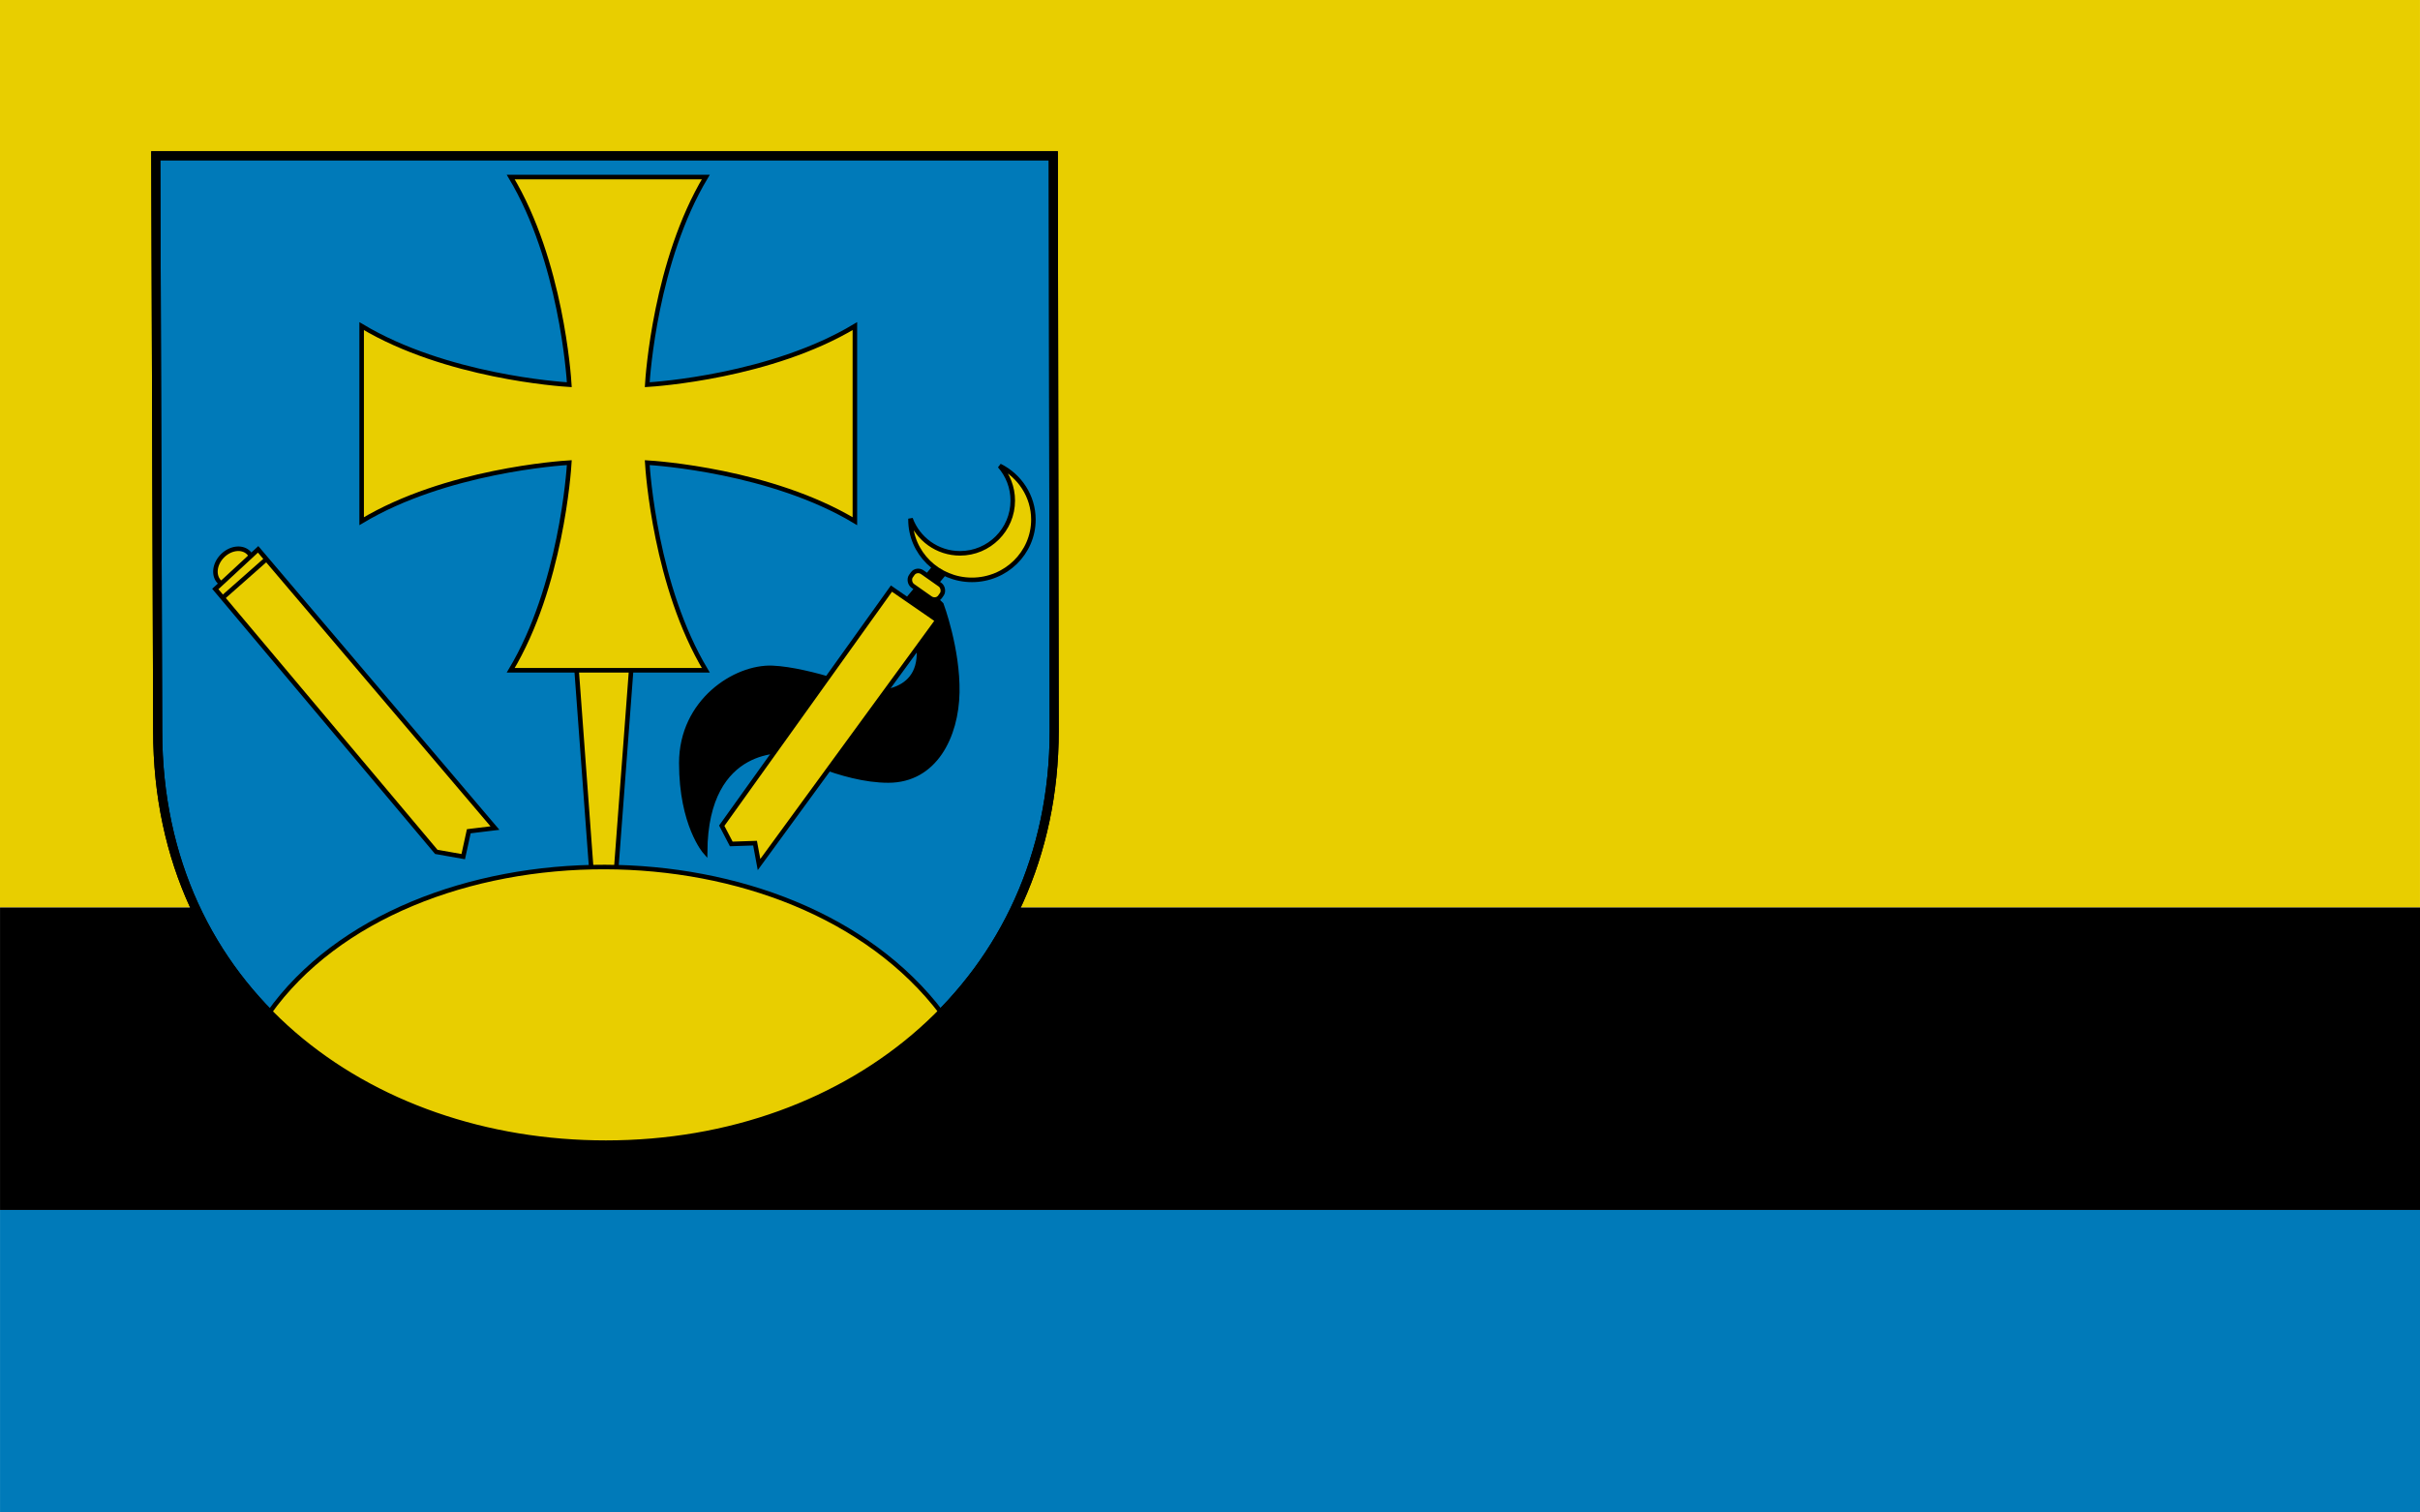 <?xml version="1.0" encoding="UTF-8" standalone="no"?>
<!-- Created with Inkscape (http://www.inkscape.org/) -->
<svg
   xmlns:svg="http://www.w3.org/2000/svg"
   xmlns="http://www.w3.org/2000/svg"
   version="1.0"
   width="1000.013"
   height="624.992"
   id="svg2">
  <defs
     id="defs4" />
  <g
     transform="translate(1059.719,-277.219)"
     id="g5721">
    <rect
       width="1000"
       height="125"
       x="-1059.706"
       y="777.211"
       style="opacity:1;fill:#007ab9;fill-opacity:1;fill-rule:evenodd;stroke:none;stroke-width:3.75;stroke-miterlimit:4;stroke-dasharray:none;stroke-opacity:1"
       id="rect3914" />
    <path
       d="M -1059.719,277.219 L -1059.719,652.219 L -59.719,652.219 L -59.719,277.219 L -1059.719,277.219 z "
       style="opacity:1;fill:#e8ce00;fill-opacity:1;fill-rule:evenodd;stroke:none;stroke-width:3.75;stroke-miterlimit:4;stroke-dasharray:none;stroke-opacity:1"
       id="rect3916" />
    <rect
       width="1000"
       height="125"
       x="-1059.706"
       y="652.211"
       style="opacity:1;fill:black;fill-opacity:1;fill-rule:evenodd;stroke:none;stroke-width:3.75;stroke-miterlimit:4;stroke-dasharray:none;stroke-opacity:1"
       id="rect3922" />
    <g
       transform="matrix(0.5,0,0,0.5,-997.219,339.719)"
       id="g5703">
      <path
         d="M 3.75,3.75 L 5.322,479.13 C 5.322,693.768 177.846,821.25 375.786,821.25 C 580.179,821.25 746.25,684.788 746.25,479.13 L 745.514,3.75 L 3.75,3.75 z "
         style="fill:#007ab9;fill-opacity:1;stroke:black;stroke-width:7.5;stroke-miterlimit:4;stroke-dasharray:none;stroke-opacity:1"
         id="path3807" />
      <path
         d="M 363.94,596.735 L 349.522,401.436 L 396.708,427.65 L 383.601,601.977 L 363.94,596.735 z "
         style="color:black;fill:#e8ce00;fill-opacity:1;fill-rule:nonzero;stroke:black;stroke-width:3.75;stroke-linecap:butt;stroke-linejoin:miter;marker:none;marker-start:none;marker-mid:none;marker-end:none;stroke-miterlimit:4;stroke-dasharray:none;stroke-dashoffset:0;stroke-opacity:1;visibility:visible;display:inline;overflow:visible"
         id="path28965" />
      <path
         d="M 297.089,21.315 C 338.656,90.595 345.075,185.574 345.516,192.947 C 338.24,192.513 243.203,186.111 173.884,144.52 C 173.884,144.52 173.884,305.744 173.884,305.744 C 243.203,264.152 338.24,257.779 345.516,257.345 C 345.072,264.762 338.646,359.687 297.089,428.948 C 297.089,428.948 458.313,428.948 458.313,428.948 C 416.756,359.688 410.358,264.766 409.914,257.345 C 417.331,257.789 512.256,264.187 581.517,305.744 C 581.517,305.744 581.517,144.52 581.517,144.52 C 512.256,186.077 417.331,192.503 409.914,192.947 C 410.355,185.571 416.746,90.594 458.313,21.315 C 458.313,21.315 297.089,21.315 297.089,21.315 z "
         style="color:black;fill:#e8ce00;fill-opacity:1;fill-rule:nonzero;stroke:black;stroke-width:3.75;stroke-linecap:butt;stroke-linejoin:miter;marker:none;marker-start:none;marker-mid:none;marker-end:none;stroke-miterlimit:4;stroke-dasharray:none;stroke-dashoffset:0;stroke-opacity:1;visibility:visible;display:inline;overflow:visible"
         id="path28946" />
      <path
         d="M 374.906,591.562 C 263.89,591.292 153.798,632.428 97.031,712.562 C 166.04,782.789 267.069,821.25 375.781,821.25 C 486.214,821.25 585.465,781.406 653.375,712.344 C 592.071,631.368 483.062,591.826 374.906,591.562 z "
         style="color:black;fill:#e8ce00;fill-opacity:1;fill-rule:nonzero;stroke:black;stroke-width:3.75;stroke-linecap:butt;stroke-linejoin:miter;marker:none;marker-start:none;marker-mid:none;marker-end:none;stroke-miterlimit:4;stroke-dasharray:none;stroke-dashoffset:0;stroke-opacity:1;visibility:visible;display:inline;overflow:visible"
         id="path28963" />
      <g
         transform="translate(16,0)"
         style="stroke-width:3.75;stroke-miterlimit:4;stroke-dasharray:none"
         id="g1997">
        <path
           d="M 637.033,374.566 C 637.033,374.566 650.796,411.266 650.141,447.311 C 649.485,483.356 631.79,520.057 593.124,520.057 C 554.457,520.057 509.892,495.808 509.892,495.808 C 509.892,495.808 442.39,487.944 441.735,579.04 C 441.735,579.04 422.074,556.757 422.074,505.639 C 422.074,454.52 466.638,425.684 497.441,426.995 C 528.243,428.306 578.05,447.311 578.05,447.311 C 578.05,447.311 626.547,451.899 617.372,403.402 L 622.924,361.119 L 637.033,374.566 z "
           style="color:black;fill:black;fill-opacity:1;fill-rule:nonzero;stroke:black;stroke-width:3.75;stroke-linecap:butt;stroke-linejoin:miter;marker:none;marker-start:none;marker-mid:none;marker-end:none;stroke-miterlimit:4;stroke-dasharray:none;stroke-dashoffset:0;stroke-opacity:1;visibility:visible;display:inline;overflow:visible"
           id="path31643" />
        <path
           d="M 609.156,370.367 L 635.189,339.128 L 642.762,344.808 L 616.255,376.521 L 609.156,370.367 z "
           style="color:black;fill:black;fill-opacity:1;fill-rule:nonzero;stroke:black;stroke-width:3.75;stroke-linecap:butt;stroke-linejoin:miter;marker:none;marker-start:none;marker-mid:none;marker-end:none;stroke-miterlimit:4;stroke-dasharray:none;stroke-dashoffset:0;stroke-opacity:1;visibility:visible;display:inline;overflow:visible"
           id="path32530" />
        <path
           d="M -71.429 399.862 A 18.571 14.643 0 1 1  -108.571,399.862 A 18.571 14.643 0 1 1  -71.429 399.862 z"
           transform="matrix(0.648,-0.65,0.65,0.648,-149.195,26.278)"
           style="fill:#e8ce00;fill-opacity:1;fill-rule:evenodd;stroke:black;stroke-width:4.087;stroke-linecap:round;stroke-linejoin:bevel;stroke-miterlimit:4;stroke-dasharray:none;stroke-dashoffset:0;stroke-opacity:1"
           id="path31641" />
        <path
           d="M 268.063,559.379 L 72.326,329.022 C 72.326,329.022 36.937,361.79 36.937,361.79 C 36.937,361.79 219.566,579.04 219.566,579.04 L 241.848,582.972 L 246.436,562 L 268.063,559.379 z "
           style="color:black;fill:#e8ce00;fill-opacity:1;fill-rule:nonzero;stroke:black;stroke-width:3.75;stroke-linecap:butt;stroke-linejoin:miter;marker:none;marker-start:none;marker-mid:none;marker-end:none;stroke-miterlimit:4;stroke-dasharray:none;stroke-dashoffset:0;stroke-opacity:1;visibility:visible;display:inline;overflow:visible"
           id="path30737" />
        <path
           d="M 455.497,557.413 L 463.362,572.486 L 483.022,571.831 L 486.299,589.526 L 633.756,387.673 L 595.745,361.459 L 455.497,557.413 z "
           style="color:black;fill:#e8ce00;fill-opacity:1;fill-rule:nonzero;stroke:black;stroke-width:3.75;stroke-linecap:butt;stroke-linejoin:miter;marker:none;marker-start:none;marker-mid:none;marker-end:none;stroke-miterlimit:4;stroke-dasharray:none;stroke-dashoffset:0;stroke-opacity:1;visibility:visible;display:inline;overflow:visible"
           id="path30739" />
        <path
           d="M 685.194,259.995 C 691.925,267.667 696.004,277.725 696.004,288.725 C 696.004,312.782 676.479,332.307 652.422,332.307 C 633.627,332.307 617.62,320.377 611.507,303.692 C 611.503,303.942 611.478,304.186 611.478,304.437 C 611.478,331.931 634.22,354.241 662.257,354.241 C 690.293,354.241 713.064,331.931 713.064,304.437 C 713.064,285.036 701.716,268.217 685.194,259.995 z "
           style="fill:#e8ce00;fill-opacity:1;fill-rule:evenodd;stroke:black;stroke-width:3.75;stroke-linecap:round;stroke-linejoin:bevel;stroke-miterlimit:4;stroke-dasharray:none;stroke-dashoffset:0;stroke-opacity:1"
           id="path31634" />
        <rect
           width="29.491"
           height="13.763"
           rx="5.898"
           ry="5.571"
           x="702.594"
           y="-72.636"
           transform="matrix(0.818,0.575,-0.575,0.818,0,0)"
           style="fill:#e8ce00;fill-opacity:1;fill-rule:evenodd;stroke:black;stroke-width:3.75;stroke-linecap:round;stroke-linejoin:bevel;stroke-miterlimit:4;stroke-dasharray:none;stroke-dashoffset:0;stroke-opacity:1"
           id="rect31639" />
        <path
           d="M 42.581,369.421 L 79.027,337.234"
           style="color:black;fill:none;fill-opacity:1;fill-rule:nonzero;stroke:black;stroke-width:3.75;stroke-linecap:butt;stroke-linejoin:miter;marker:none;marker-start:none;marker-mid:none;marker-end:none;stroke-miterlimit:4;stroke-dasharray:none;stroke-dashoffset:0;stroke-opacity:1;visibility:visible;display:inline;overflow:visible"
           id="path33417" />
      </g>
      <path
         d="M 3.75,3.75 L 5.322,479.13 C 5.322,693.768 177.846,821.25 375.786,821.25 C 580.179,821.25 746.25,684.788 746.25,479.13 L 745.514,3.75 L 3.75,3.75 z "
         style="fill:none;fill-opacity:1;stroke:black;stroke-width:7.5;stroke-miterlimit:4;stroke-dasharray:none;stroke-opacity:1"
         id="path2013" />
    </g>
  </g>
</svg>
